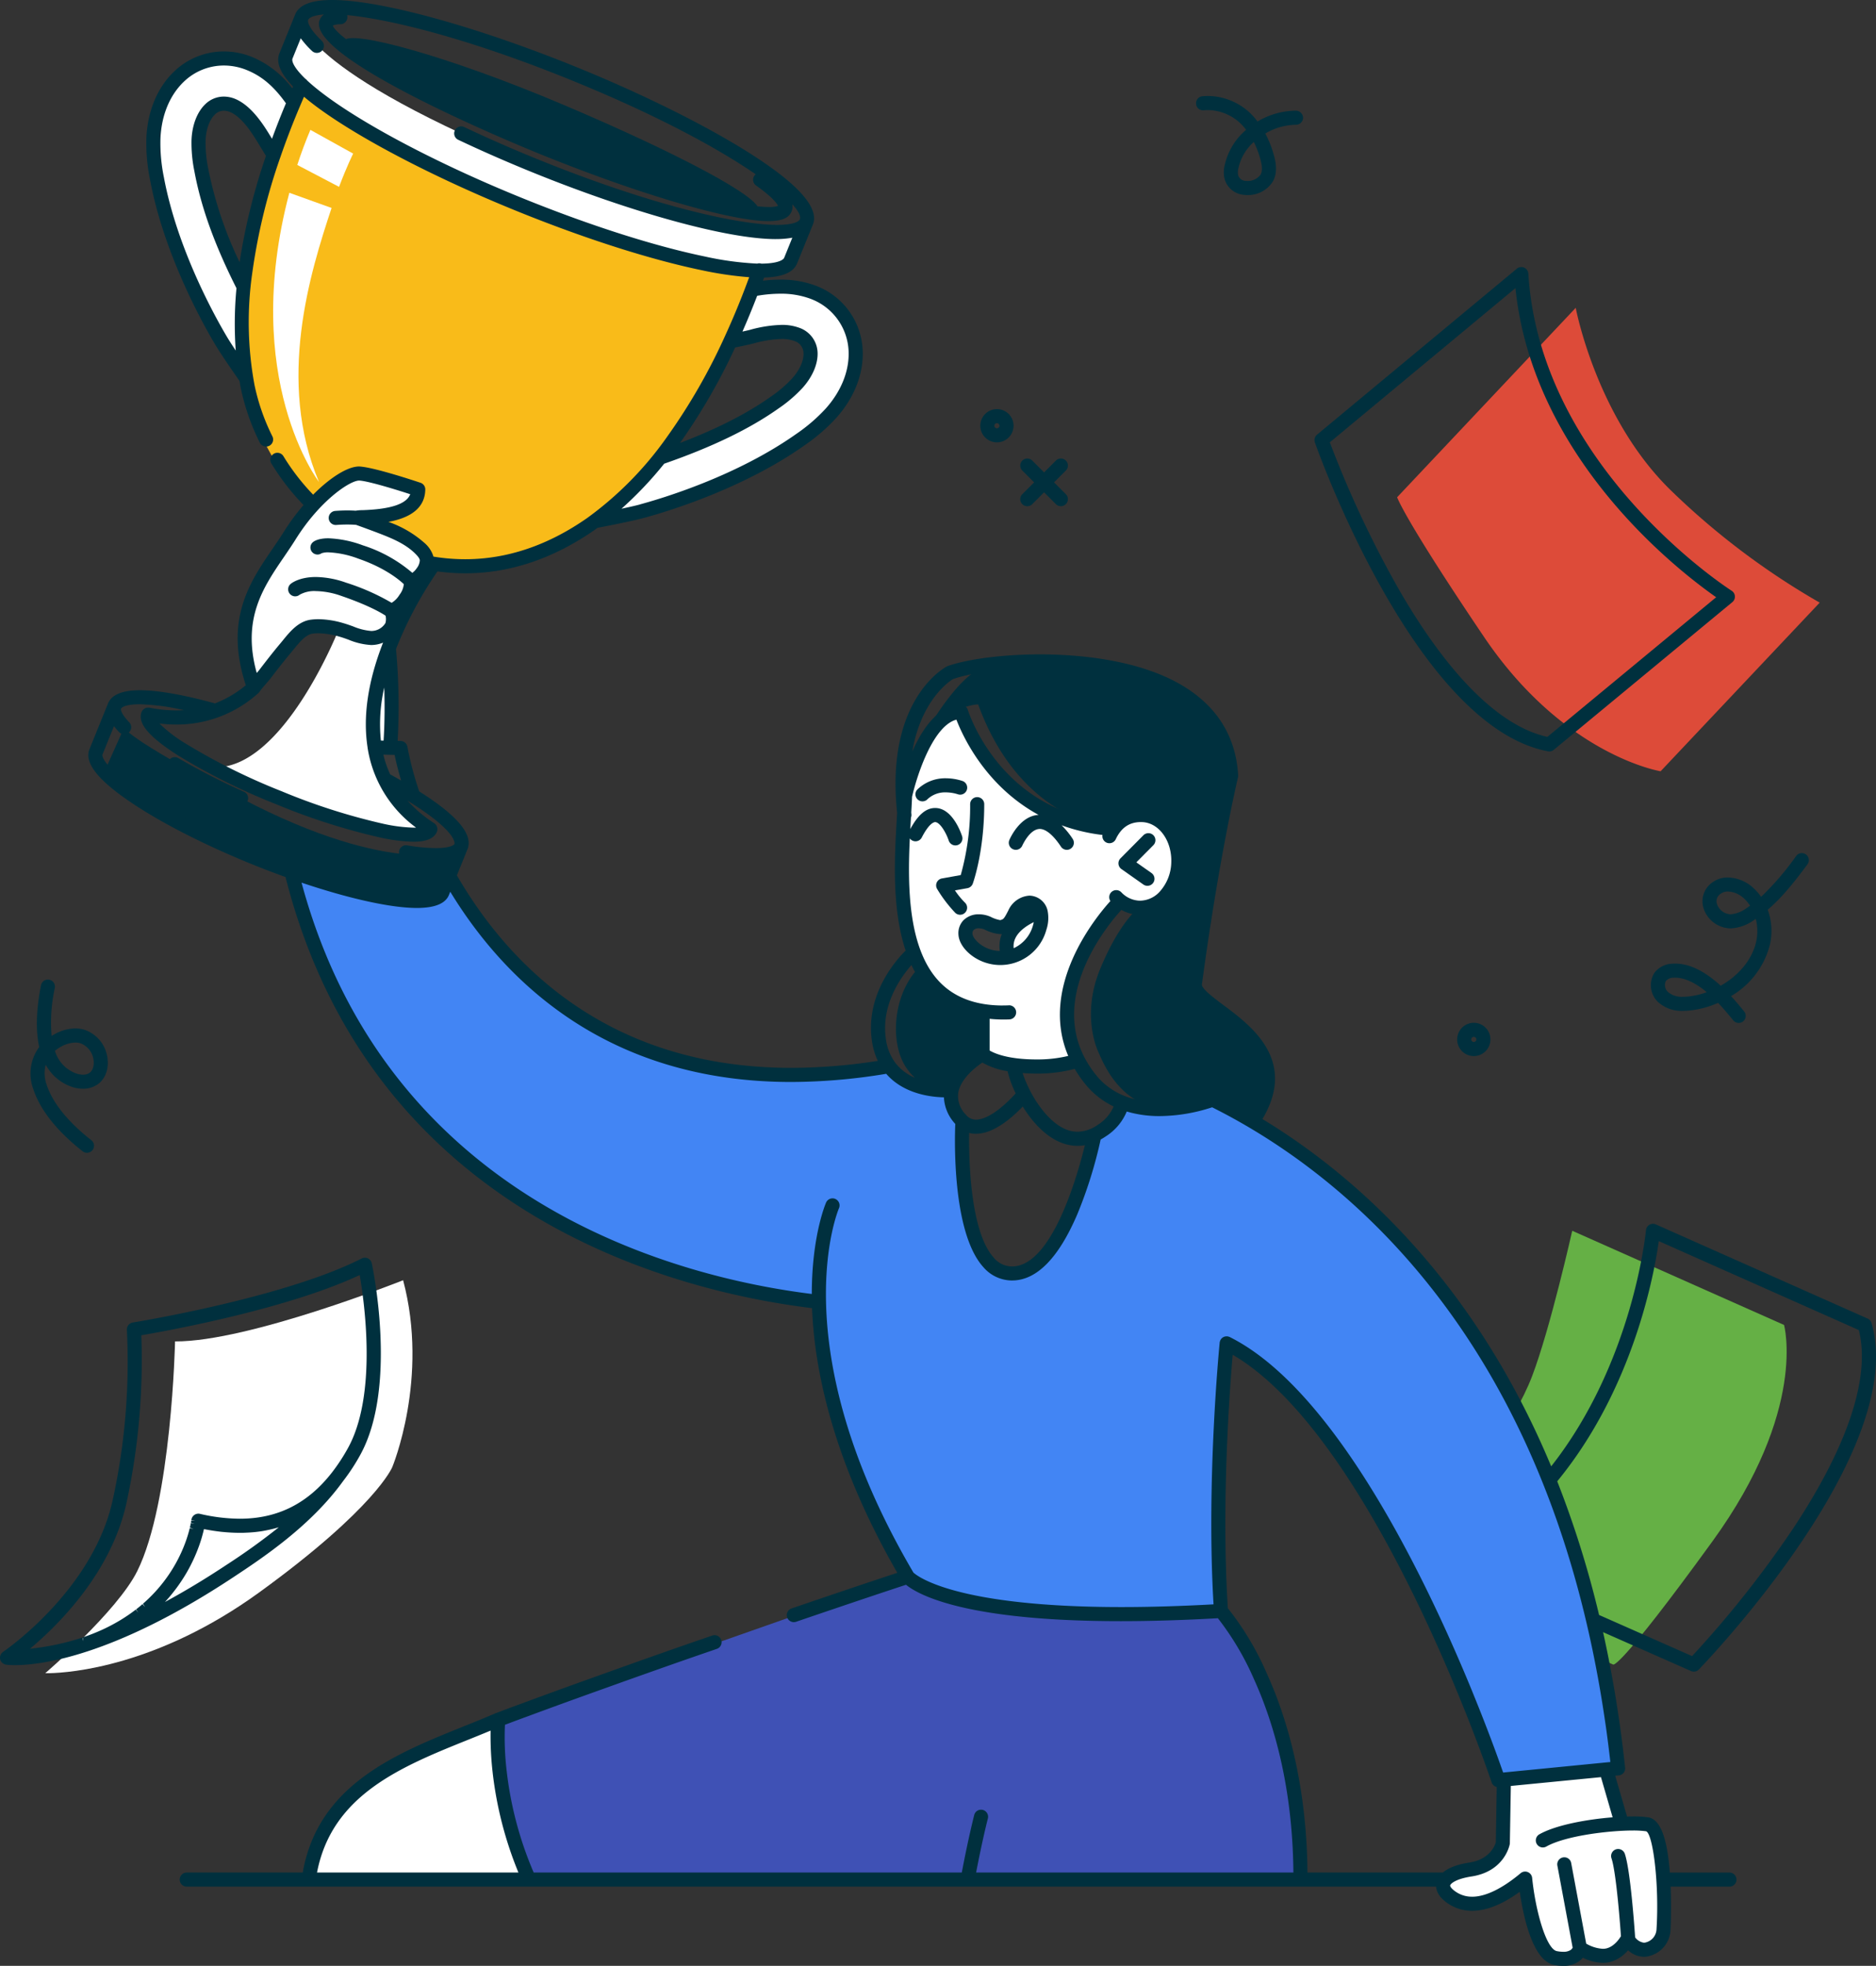 <svg xmlns="http://www.w3.org/2000/svg" width="483.786" height="506.77" viewBox="0 0 483.786 506.77"><rect x="0" y="0" width="483.786" height="506.77" fill="#333333" stroke="none"/><g id="googleads_03" transform="translate(-1027.825 -5577.983)"><path id="Path_2764" data-name="Path 2764" d="M303.436,22.181s-35.919,74.347,2.378,107.176,69.966,8.106,72.5,5.638,20.881-7.889,43.14-64.841c0,0-26.278-2.309-62.684-17.834s-55.336-30.139-55.336-30.139" transform="translate(802.003 5577.983)" fill="#f9bb19"></path><path id="Path_2765" data-name="Path 2765" d="M23.038,381.127S34.4,367.092,39.1,354.812s10.365-37.528,10.365-37.528l54.622,24.277s6.108,21.916-18.447,55.763S60,429.093,60,429.093L34.375,417.769Z" transform="translate(1383.809 5577.98)" fill="#65b045"></path><path id="Path_2766" data-name="Path 2766" d="M396.095,33.478,407.126,39.6s-1.6,3.185-3.635,8.571l-10.772-5.646c.963-2.97,2.081-5.985,3.376-9.043" transform="translate(711.771 5577.982)" fill="#fff"></path><path id="Path_2767" data-name="Path 2767" d="M410.105,124.248S389.746,97.738,402.462,49.7l10.89,3.912c-5.492,16.584-14.28,44.526-3.247,70.639" transform="translate(699.98 5577.982)" fill="#fff"></path><path id="Path_2768" data-name="Path 2768" d="M180.472,208.2l-.559,23.067s.694,26.925,20.745,29.525l-.177,11.011s10.3,5.593,24.794,1.614c0,0-5.819-12.492-.4-23.822s10.907-17.19,10.907-17.19,13.009,6.872,14.978-9.038-13.523-12.641-13.523-12.641l-3.278,2.965s-26.631,2.522-39.223-30.139c0,0-11.264.831-14.265,24.648" transform="translate(1080.767 5577.981)" fill="#fff"></path><path id="Path_2769" data-name="Path 2769" d="M70.015,458.8l.129,13.424s.221,7.132-4.449,8.428S54.15,483.683,54.865,486.9c1.281,5.791,10.1,3.944,13,2.553a68.3,68.3,0,0,0,7.98-5.176s1.792,14.174,4.79,18.372,7.789,2.1,9.5-.43a9.186,9.186,0,0,0,6.586,1.907c3.628-.561,5.38-4.1,5.38-4.1s2.027,2.88,4.888,2.528,4.529-4.839,4.529-4.839-.106-17.3-1.326-22.8-2.28-4.3-2.28-4.3l-7.3-1.058L96.85,456.157Z" transform="translate(1345.281 5577.979)" fill="#fff"></path><path id="Path_2770" data-name="Path 2770" d="M253.349,406.49,148.426,443.345s-.561,26.285,7.687,41.19l199.2-.343s.971-42.965-20.5-68.885c0,0-30.693,1.845-46.367.2s-29.113-3.751-35.1-9.018" transform="translate(1007.878 5577.979)" fill="#3f51b5"></path><path id="Path_2771" data-name="Path 2771" d="M210.4,213.695s-23.557-1.634-34.645-32.1c0,0-14.726-.064-18.894,25.092,0,0,.083-13.446,12.8-28.647,1.322-1.581,3.943-4.363,5.837-5.167,8.414-3.58,16.939-3.183,35.338-.821,15.759,2.023,28.183,11.49,30,27.134l-9.607,54.522s-.111,2.371,8.765,8.6,14.663,14.242,6.555,26.777l-10.348-5.6s-19.769,10.632-29.212-11.763c0,0-5-9.3.239-21.958s10.18-15.91,10.18-15.91a8.139,8.139,0,0,0,6.524-2.253c2.076-2.022,3.447-4.564,3.384-10.942-.075-7.9-4.768-10.324-8.138-10.546s-5.878.65-8.774,3.584" transform="translate(1104.322 5577.981)" fill="#00303e"></path><path id="Path_2772" data-name="Path 2772" d="M377.426,192.169c-.532.736,2.892,9.1,2.892,9.1l7.094,3.413-3.468-12H377.6Z" transform="translate(746.833 5577.981)" fill="#3a3a3a"></path><path id="Path_2773" data-name="Path 2773" d="M66.5,224.724s28.033,10.669,38.325,6.174l2.338-5.1s15.894,29.139,38.345,39.016,33.2,15.791,74.659,10.116c0,0,6.777,7.536,16.217,6.112,0,0,.518,5.469,3.144,8.469,0,0-1.53,37.29,12.052,38.729s21.9-35.171,21.9-35.171,7.15-5.077,7.7-8.63c0,0,11.452,3.662,22.873-.958,0,0,29.159,13.464,51.367,39.625s38.558,61.619,43.61,82.406,9.611,50.349,9.611,50.349L377.733,458.9s-16.584-45.287-34.451-74.358c-18.58-30.235-35.439-37.966-35.439-37.966s-4.05,51.067-1.686,67.753c0,0-23.734,3.7-48.693.923s-32.709-8.76-32.709-8.76-12.641-22.923-16.939-39.438a198.1,198.1,0,0,1-5.4-31.446s-37.24-2.994-69.159-21.716S80.6,266.7,74.032,247.569,66.5,224.724,66.5,224.724" transform="translate(1036.473 5577.98)" fill="#4285f4"></path><path id="Path_2774" data-name="Path 2774" d="M469.707,330.034s-39.857,15.895-58.818,15.771c0,0-.861,41.356-9.754,59.228-5.163,10.382-23.716,26.3-23.716,26.3s.381.013,1.108,0c5.161-.107,27.727-1.71,54.1-20.847,30.083-21.825,34.282-32.279,34.282-32.279s9.532-22.861,2.794-48.17" transform="translate(662.079 5577.979)" fill="#fff"></path><path id="Path_2775" data-name="Path 2775" d="M14.521,128.185,60.57,79.357s5.318,28.471,24.661,47.178a192.143,192.143,0,0,0,38.257,28.819L82.463,198.824s-24.834-3.972-45.57-34.675-22.373-35.965-22.373-35.965" transform="translate(1373.604 5577.982)" fill="#dd4b39"></path><path id="Path_2776" data-name="Path 2776" d="M263.089,133.666c3.285-.681,9.015-1.929,11.7-2.7,10.78-3.107,27.7-8.667,40.671-18.19a40.9,40.9,0,0,0,7.3-6.474c4.274-4.914,6.489-10.787,6.174-16.331A16.856,16.856,0,0,0,317.9,75.052c-.078-.029-1.439-.217-1.517-.244-4.981-1.825-9.179-1.379-14.074-.346L296.78,87.583s4.025-.806,5.615-1.247c4.117-1.14,8.144-1.315,11.335-.146.029.009.756.35.786.361,2.131.814,2.625,1.932,2.745,4.083a11.112,11.112,0,0,1-3.082,7.787,36.264,36.264,0,0,1-5.929,5.193c-8.86,6.5-19.827,10.723-29.281,14.165Z" transform="translate(919.561 5577.982)" fill="#fff"></path><path id="Path_2777" data-name="Path 2777" d="M431.527,73.548c-4.528-8.984-9.235-18.793-11.233-29.6a36.273,36.273,0,0,1-.76-7.844,11.116,11.116,0,0,1,3.089-7.785c1.563-1.483,2.688-1.962,4.8-1.093.027.011.79.262.819.273,3.124,1.335,5.941,4.222,8.156,7.871.857,1.412,3.236,4.759,3.236,4.759l4.959-13.349c-2.856-4.107-5.609-7.3-10.488-9.39-.075-.033-1.2-.829-1.271-.86a16.855,16.855,0,0,0-18.256,3.306c-4.027,3.824-6.441,9.619-6.693,16.128a41.036,41.036,0,0,0,.885,9.718C411.7,61.511,419.108,76.748,424.832,86.4c1.426,2.4,4.97,7.757,6.895,10.5Z" transform="translate(659.167 5577.983)" fill="#fff"></path><path id="Path_2778" data-name="Path 2778" d="M346.754,484.535s.419-15.089,15.462-25.245,33.408-15.945,33.408-15.945-.922,25.562,8.556,41.19Z" transform="translate(760.681 5577.979)" fill="#fff"></path><path id="Path_2779" data-name="Path 2779" d="M375.978,177.241s12.366-16.236,13.961-16.456,14.291,3.207,16.074,3.615,6.647-1.55,5.806-6.882c2.151-1.122,4.675-6.569,4.584-7.764,2.244-.468,3.429-4.14,4.3-6.081,0,0-1.345-2.295-5.52-4.77-2.735-1.622-12.519-5.381-12.519-5.381s15.8.541,15.617-7.349c0,0-12.513-4.109-15.194-4.1s-10.3,4.138-17.966,16.032-11.428,16.587-11.6,25.182,2.453,13.957,2.453,13.957" transform="translate(717.393 5577.982)" fill="#fff"></path><path id="Path_2780" data-name="Path 2780" d="M387.078,168.005s-4.806,11.845-4.229,18.265l.576,6.421h4.381Z" transform="translate(741.008 5577.981)" fill="#fff"></path><path id="Path_2781" data-name="Path 2781" d="M395.137,54.272c-1.306,3.087-25.486-3.571-55.163-16.143s-53.061-24.491-51.755-27.576,26.813,3.828,56.49,16.4,51.737,24.234,50.428,27.319" transform="translate(828.257 5577.983)" fill="#00303e"></path><path id="Path_2782" data-name="Path 2782" d="M280.515,4.876S278.9,17.61,343.424,43.762,410.84,57.205,410.84,57.205l-4.249,10.364S401,79.429,335.852,52.32c-61.514-25.6-60-37.249-60-37.249Z" transform="translate(824.924 5577.983)" fill="#fff"></path><path id="Path_2783" data-name="Path 2783" d="M370.466,187.494l-5.114,11.45s12.921,12.737,40.514,22.879S443.21,233.876,451.9,230.9l4.965-11.581s-16.919,7.119-56.265-13.548c-31.02-16.294-30.135-18.275-30.135-18.275" transform="translate(689.397 5577.981)" fill="#00303e"></path><path id="Path_2784" data-name="Path 2784" d="M404.9,162.021s-14.453,36.826-32.592,35.772c0,0,20.186,10.537,33.612,13.748s18.223,4.369,22.521,2.2c0,0-15.782-10.4-15-26.252,1.153-23.535,15.5-41.536,15.5-41.536l-2.969-.708s-8.6,17.277-12.81,17.782a19.847,19.847,0,0,1-8.256-1.011" transform="translate(710.375 5577.981)" fill="#fff"></path><path id="Path_2785" data-name="Path 2785" d="M234.539,235.054s-1.81-3.713-4.4-2.346-2,5.916-5.03,6.083-8.175-2.191-9.395,0,1.251,8.343,10.588,8.175c0,0-1.783-4.7.493-7.279s7.744-4.633,7.744-4.633" transform="translate(1061.652 5577.98)" fill="#3a3a3a"></path><path id="Path_2786" data-name="Path 2786" d="M173.488,32.165a15.851,15.851,0,0,0-7.873,2.256,27.168,27.168,0,0,1,2.3,5.908c.442,1.693.889,4.2-.336,6.43a7.533,7.533,0,0,1-6.544,3.527,7.784,7.784,0,0,1-.812-.043,5.654,5.654,0,0,1-5.06-3.95,7.382,7.382,0,0,1-.056-3.54,16.713,16.713,0,0,1,5.562-9.283,12.446,12.446,0,0,0-9.816-5.093c-.369,0-.742.017-1.164.055l-.1,0a1.772,1.772,0,0,1-1.826-1.648,1.821,1.821,0,0,1,1.643-1.972q.729-.066,1.445-.065a16,16,0,0,1,12.761,6.581,19.49,19.49,0,0,1,9.867-2.792,1.885,1.885,0,0,1,1.877,1.828,1.833,1.833,0,0,1-1.865,1.8M158.666,43.443a3.8,3.8,0,0,0-.028,1.8,2.086,2.086,0,0,0,1.945,1.394,3.907,3.907,0,0,0,.391.019A4.08,4.08,0,0,0,164.4,45.01c.459-.834.46-2.028,0-3.758a23.541,23.541,0,0,0-1.747-4.653,12.638,12.638,0,0,0-3.987,6.844" transform="translate(1188.507 5577.982)" fill="#00303e"></path><path id="Path_2787" data-name="Path 2787" d="M385.584,427.147s.017-.094.028-.138a1.609,1.609,0,0,1,.093-.337,1.46,1.46,0,0,1,.118-.234,1.672,1.672,0,0,1,.214-.3,1.6,1.6,0,0,1,.166-.163c.025-.024.083-.075.083-.075s.105-.079.111-.083c.441-.306,1.379-.973,2.692-2.008,6.316-4.981,21.446-18.558,25.531-37.026a166.047,166.047,0,0,0,3.675-43.907,1.825,1.825,0,0,1,1.521-1.943c.389-.062,39.085-6.342,59.034-16.507a1.817,1.817,0,0,1,1.6-.024,1.8,1.8,0,0,1,.994,1.259c.278,1.3,6.693,31.944-2.981,49.426a51.475,51.475,0,0,1-4.382,6.692c-8.362,11.62-20.88,19.892-28.359,24.834-30.917,20.436-49.664,22.642-56.289,22.642a17.4,17.4,0,0,1-2.323-.124,1.225,1.225,0,0,1-.194-.049,1.916,1.916,0,0,1-.326-.122c-.038-.018-.141-.073-.176-.1a1.686,1.686,0,0,1-.308-.251,1.638,1.638,0,0,1-.151-.161,1.806,1.806,0,0,1-.3-.549,1.772,1.772,0,0,1-.087-.562.756.756,0,0,1,0-.083s.006-.084.01-.111m70.734-33.1c-.414.109-.835.206-1.257.3-.316.069-.635.135-.957.2l-.1.019c-.328.062-.655.124-.988.175q-.864.134-1.748.223c-.312.032-.628.056-1.033.086q-.632.046-1.274.071l-.254.011c-.216.01-.432.019-.651.023l-.565,0c-.5,0-1-.01-1.5-.027-.245-.008-.494-.021-.8-.037q-.968-.051-1.958-.145l-.413-.036c-.806-.085-1.625-.2-2.452-.325l-.593-.1q-.8-.132-1.6-.285c-.04.175-.2.83-.2.83-.062.245-.283,1.055-.283,1.055-.1.364-.217.744-.352,1.17s-.289.874-.456,1.339l-.082.219q-.208.57-.45,1.172l-.164.4c-.151.368-.313.742-.489,1.134l-.188.417q-.3.646-.639,1.32l-.134.27q-.423.826-.909,1.678l-.116.2q-.426.732-.9,1.479l-.319.488q-.4.618-.845,1.244l-.389.542c-.313.429-.642.859-.982,1.289l-.363.462c-.475.585-.971,1.17-1.522,1.775-.092.1-.184.2-.278.3,5.054-2.729,10.287-5.879,15.634-9.412a168.456,168.456,0,0,0,13.736-9.853c-.385.117-.773.225-1.163.328m-35.107,21.69-.515-.864q.848-.658,1.629-1.337l.654.757-.537-.856c.51-.445,1-.894,1.472-1.349l.126-.121q.69-.671,1.319-1.346l.14-.148c.413-.446.807-.895,1.244-1.412l.078-.093c.37-.443.722-.886,1.057-1.325l.14-.184c.329-.436.642-.872.991-1.378l.083-.121q.438-.642.834-1.28l.126-.2q.386-.627.731-1.239l.118-.211q.339-.606.642-1.2l.106-.211q.294-.582.555-1.144l.1-.215q.252-.553.474-1.085l.088-.212c.143-.348.277-.687.4-1.013l.077-.207c.12-.324.233-.641.336-.942l.065-.2c.1-.3.192-.586.276-.862l.053-.178c.08-.269.155-.529.222-.775,0,0,.165-.631.216-.842l.972.236-.938-.378c.047-.2.091-.394.127-.563l.118-.587.982.185-.964-.284.1-.592,1,.1-.981-.213a1.814,1.814,0,0,1,.742-1.284,1.793,1.793,0,0,1,1.468-.3,46.222,46.222,0,0,0,10.268,1.257h0c9.765,0,17.554-3.913,23.811-11.962a48.4,48.4,0,0,0,4.086-6.241c7.574-13.693,4.284-37.384,3.037-44.615-18.421,8.631-48.39,14.165-56.323,15.528a173.955,173.955,0,0,1-3.843,43.32c-3.959,17.891-17.5,31.319-24.873,37.5.119-.013.717-.086.717-.086,1.122-.137,2.212-.293,3.234-.464l.306-.053c1.07-.184,2.106-.385,3.075-.6l.246-.057c1.019-.228,2.005-.472,3.005-.748l.106-.03c.964-.269,1.9-.555,2.787-.851l.317.949-.194-.991c.918-.309,1.809-.634,2.713-.994.866-.344,1.715-.709,2.523-1.082a46.5,46.5,0,0,0,4.6-2.453c.661-.4,1.334-.839,2.063-1.339q.939-.646,1.806-1.32Z" transform="translate(642.251 5577.979)" fill="#00303e"></path><path id="Path_2788" data-name="Path 2788" d="M475.578,271.591c.722,2.565.327,5.991-2.187,7.867a6.484,6.484,0,0,1-3.908,1.213,9.082,9.082,0,0,1-3.314-.655,12.024,12.024,0,0,1-6.284-5.542,8.632,8.632,0,0,0,.217,5.088c1.924,5.935,7.339,11.09,11.543,14.369a1.815,1.815,0,0,1-2.234,2.862c-4.6-3.592-10.553-9.3-12.759-16.112a11.518,11.518,0,0,1,1.559-10.77c-.941-4.218-.787-9.57.459-15.915a1.812,1.812,0,0,1,1.78-1.47,1.854,1.854,0,0,1,.351.034,1.819,1.819,0,0,1,1.43,2.13,41.128,41.128,0,0,0-.827,12.358c.258-.16.522-.314.794-.459a11.331,11.331,0,0,1,5.315-1.466,8.062,8.062,0,0,1,2.279.322,8.8,8.8,0,0,1,5.786,6.146m-3.49.988a5.247,5.247,0,0,0-3.311-3.652,4.465,4.465,0,0,0-1.233-.164,7.922,7.922,0,0,0-3.636,1.026,9.725,9.725,0,0,0-1.652,1.11,8.89,8.89,0,0,0,5.237,5.739,5.576,5.576,0,0,0,2,.409,2.863,2.863,0,0,0,1.732-.5c1.073-.8,1.247-2.6.864-3.968" transform="translate(579.729 5577.98)" fill="#00303e"></path><path id="Path_2789" data-name="Path 2789" d="M217.107,124.351l3.045,3.045a1.815,1.815,0,0,1-2.566,2.568l-3.046-3.046-3.05,3.05a1.815,1.815,0,0,1-2.563-2.572l3.046-3.045-3.045-3.045a1.815,1.815,0,0,1,2.566-2.568l3.046,3.046,3.05-3.051a1.815,1.815,0,0,1,2.562,2.573Z" transform="translate(1082.534 5577.982)" fill="#00303e"></path><path id="Path_2790" data-name="Path 2790" d="M226.7,114.036a4.285,4.285,0,1,1,4.287-4.285,4.293,4.293,0,0,1-4.287,4.285m0-3.628a.657.657,0,1,0-.659-.657.656.656,0,0,0,.659.657" transform="translate(1058.214 5577.982)" fill="#00303e"></path><path id="Path_2791" data-name="Path 2791" d="M438.722,207.583a1.777,1.777,0,0,1-.746-.161,180.655,180.655,0,0,1-17.277-8.858,1.813,1.813,0,0,1-.644-2.48,1.815,1.815,0,0,1,2.484-.645,177.158,177.158,0,0,0,16.931,8.676,1.814,1.814,0,0,1-.748,3.468" transform="translate(651.276 5577.981)" fill="#00303e"></path><path id="Path_2792" data-name="Path 2792" d="M218.727,235.7a7.521,7.521,0,0,1,3,.642,8.477,8.477,0,0,0,2.463.852,1.2,1.2,0,0,0,.391-.111c.441-.16.642-.234,1.732-2.394a6.406,6.406,0,0,1,5.431-3.8,4.917,4.917,0,0,1,4.614,3.594c.006.015.035.117.042.156a9.606,9.606,0,0,1-.3,5.09,12.289,12.289,0,0,1-11.881,9.047c-5.8,0-10.553-4.19-10.775-7.792a4.8,4.8,0,0,1,1.253-3.708,5.482,5.482,0,0,1,4.023-1.575m5.395,9.446a8.26,8.26,0,0,1,.509-4.358,3.806,3.806,0,0,1-.408.021,10.4,10.4,0,0,1-3.952-1.145,3.986,3.986,0,0,0-1.581-.353,1.842,1.842,0,0,0-1.34.446,1.284,1.284,0,0,0-.279,1c.082,1.292,2.9,4.337,7.051,4.387m4.03-3.341a4.747,4.747,0,0,0-.46,2.636,9.092,9.092,0,0,0,4.945-5.774,8.476,8.476,0,0,0,.231-.944c-1.631.8-3.767,2.159-4.716,4.082" transform="translate(1061.551 5577.98)" fill="#00303e"></path><path id="Path_2793" data-name="Path 2793" d="M245.907,204.86a1.8,1.8,0,0,1-.545-.084,10.4,10.4,0,0,0-3.106-.51,6.611,6.611,0,0,0-4.728,1.717,1.813,1.813,0,1,1-2.694-2.428,10.292,10.292,0,0,1,7.412-2.923,14,14,0,0,1,4.2.683,1.814,1.814,0,0,1-.543,3.545" transform="translate(1029.531 5577.981)" fill="#00303e"></path><path id="Path_2794" data-name="Path 2794" d="M192.264,215.319a1.808,1.808,0,0,1,1.287-.533,1.779,1.779,0,0,1,1.274.526,1.813,1.813,0,0,1,.009,2.567l-4.395,4.427,3.911,2.754a1.814,1.814,0,1,1-2.092,2.965l-5.664-3.989a1.815,1.815,0,0,1-.241-2.762Z" transform="translate(1130.426 5577.981)" fill="#00303e"></path><path id="Path_2795" data-name="Path 2795" d="M231.468,226.459l4.851-.871a65.656,65.656,0,0,0,2.427-18.28,1.816,1.816,0,0,1,3.632,0c0,11.837-2.65,19.633-2.959,20.5a1.829,1.829,0,0,1-1.386,1.157l-3.209.576a21.1,21.1,0,0,0,2.553,3.123,1.815,1.815,0,0,1-1.224,3.154,1.816,1.816,0,0,1-1.225-.475,35.215,35.215,0,0,1-4.688-6.157,1.813,1.813,0,0,1,1.228-2.729" transform="translate(1039.262 5577.981)" fill="#00303e"></path><path id="Path_2796" data-name="Path 2796" d="M108.01,267.959a4.289,4.289,0,1,1-4.287-4.287,4.29,4.29,0,0,1,4.287,4.287m-4.287.657a.658.658,0,1,0-.659-.657.656.656,0,0,0,.659.657" transform="translate(1304.17 5577.98)" fill="#00303e"></path><path id="Path_2797" data-name="Path 2797" d="M25.383,482.717H55.3c3.961-22.585,23.908-30.6,41.533-37.686,3.008-1.207,5.511-2.218,8.011-3.295a1.654,1.654,0,0,1,.393-.157c2.34-.881,4.7-1.764,7.076-2.629,4.632-1.721,9.8-3.6,16.277-5.93l8.136-2.915c10.682-3.8,14.522-5.156,24.173-8.474a1.768,1.768,0,0,1,.6-.1,1.814,1.814,0,0,1,.593,3.529c-9.712,3.342-13.532,4.695-24.141,8.465l-8.128,2.912c-6.125,2.2-11.439,4.134-16.251,5.92q-3.094,1.13-6.129,2.277a73.861,73.861,0,0,0,.459,12.019,92.855,92.855,0,0,0,6.952,26.066h110.4c1.635-8.579,2.949-13.819,3.214-14.852a1.8,1.8,0,0,1,1.752-1.346,1.962,1.962,0,0,1,.469.059,1.831,1.831,0,0,1,1.287,2.234c-.012.044-1.32,5.035-3.024,13.9h81.816c-.142-16.44-2.891-31.623-8.174-45.14-.677-1.707-1.366-3.332-2.047-4.832a72.71,72.71,0,0,0-9.251-15.581c-8.932.505-17.361.76-25.059.76-39.851,0-52.1-6.733-55.365-9.381-2.958.967-11.781,3.878-28.3,9.52a1.814,1.814,0,1,1-1.185-3.428c14.725-5.033,23.387-7.91,27.242-9.177-17.08-29.672-21.427-53.314-21.986-68.23-34.1-4.146-113.433-23.28-135.788-111.133-2.9-1.041-5.8-2.148-8.619-3.293-12.047-4.886-22.992-10.451-30.819-15.67C2.521,201.2-1.117,196.623.3,193.141l4.784-11.8c.917-2.256,3.683-3.4,8.222-3.4,5.847,0,13.7,1.832,19.266,3.369l.082.025a28.841,28.841,0,0,0,7.969-4.685c-5.583-16.933,1.036-26.619,6.885-35.177l.079-.116c.988-1.445,1.921-2.811,2.8-4.211a56,56,0,0,1,5.123-6.949,60.829,60.829,0,0,1-8.289-10.7,1.8,1.8,0,0,1-.224-1.375,1.825,1.825,0,0,1,1.763-1.4,1.831,1.831,0,0,1,1.545.862,57.417,57.417,0,0,0,7.673,9.937c4.471-4.5,8.942-7.268,11.845-7.268,3.64.131,14.6,3.783,15.839,4.2a1.8,1.8,0,0,1,1.237,1.75c-.075,4.388-3.268,7.182-9.507,8.333a27.789,27.789,0,0,1,9.326,5.453,7.414,7.414,0,0,1,2.287,3.5,50.92,50.92,0,0,0,8.191.674c10.8,0,21.4-3.584,31.493-10.653a88.986,88.986,0,0,0,20.457-20.748,153.263,153.263,0,0,0,15.23-26.533c2.012-4.407,3.9-8.968,5.6-13.557.165-.447.315-.84.458-1.207a91.264,91.264,0,0,1-12.157-1.787C144.954,66.925,128,61.506,110.52,54.417c-23.728-9.623-45-21.063-54.9-29.477l-.8,1.879c-1.937,4.519-3.714,9.118-5.281,13.668a153.2,153.2,0,0,0-7.217,29.6,88.882,88.882,0,0,0,.534,29.142A54.469,54.469,0,0,0,47.477,112.5a1.816,1.816,0,0,1-.826,2.431,1.815,1.815,0,0,1-2.427-.823A58.168,58.168,0,0,1,39.3,99.953c-.113-.562-.21-1.136-.307-1.711l-.017-.1a1.608,1.608,0,0,1-.163-.2c-.723-1.026-4.414-6.3-6.2-9.295C29.6,83.576,19.49,65.53,15.915,46.309a46.9,46.9,0,0,1-.939-10.629c.267-6.989,2.82-13.126,7.187-17.277a18.493,18.493,0,0,1,12.793-5.144,19.349,19.349,0,0,1,7.386,1.482l.241.1A25.183,25.183,0,0,1,52.6,22.775l.2-.462c-3.31-3.434-4.458-6.248-3.508-8.589l4.046-9.979C54.361,1.225,57.495,0,62.922,0c12.331,0,36.941,6.748,62.7,17.192,16.534,6.7,32.466,14.554,43.71,21.533,13.4,8.322,19.3,14.769,17.519,19.163l-4.05,9.977c-.944,2.334-3.734,3.544-8.518,3.688-.1.271-.205.537-.312.81a37.385,37.385,0,0,1,4.455-.277,25.355,25.355,0,0,1,9.127,1.548l.238.093A18.63,18.63,0,0,1,199.7,90.4c.241,6.023-2.2,12.2-6.879,17.4a47.12,47.12,0,0,1-8.077,6.973c-15.959,11.306-35.78,17.206-41.474,18.745-2.809.759-8.79,1.952-11.9,2.539l-.045.007-.089.067c-.156.117-.312.234-.471.346-10.725,7.507-22.019,11.314-33.57,11.314a54.1,54.1,0,0,1-7.158-.489A100.17,100.17,0,0,0,79.348,167.3a162.6,162.6,0,0,1,.424,23.694l.76.015a1.816,1.816,0,0,1,1.763,1.541,83.1,83.1,0,0,0,3.043,11.467l.356.223c9.643,6.165,13.6,10.972,12.083,14.7a.722.722,0,0,1-.031.066c-.008.025-.016.05-.025.072l-2.67,6.583c13.166,22.742,38.782,49.623,86.265,49.623a145.911,145.911,0,0,0,22.283-1.8,17.909,17.909,0,0,1-1.518-5.153c-1.75-12.073,6.4-21.027,8.7-23.282-3.662-10.876-2.852-24.486-2.258-34.473l.061-1.031c-3.1-29.1,12.18-37.412,12.833-37.752a1.167,1.167,0,0,1,.114-.051c4.089-1.518,13.067-3.05,23.909-3.05,9.149,0,26.251,1.148,37.984,8.836,8.161,5.348,12.567,12.876,13.1,22.375a1.738,1.738,0,0,1-.061.577c-.5,2.139-5.043,21.808-9.288,53.3-.147,1.08,3.306,3.65,5.591,5.351,7.152,5.331,19.032,14.186,10.022,29.349,22.973,13.926,54.108,40.65,74.462,89.53,21.209-26.943,24.41-60.526,24.44-60.863a1.813,1.813,0,0,1,1.809-1.661,1.858,1.858,0,0,1,.738.154l54.632,24.283a1.787,1.787,0,0,1,.993,1.154c9.462,32.961-42.321,87.011-44.532,89.3a1.819,1.819,0,0,1-2.035.395l-22.665-10.018c1.493,6.707,2.784,13.65,3.845,20.668.191,1.265.383,2.555.565,3.846.44,3.192.869,6.693,1.275,10.391a1.809,1.809,0,0,1-1.623,2.016l-.936.091,3.054,10.514c.515-.014,1.013-.02,1.489-.02a26.8,26.8,0,0,1,3.991.239c3.04.476,4.861,5.134,5.558,14.228h15.374a1.813,1.813,0,1,1,0,3.627H408.052c.236,5.935-.021,11.177-.024,11.222a7.286,7.286,0,0,1-5.327,6.626,5.3,5.3,0,0,1-1.581.245,6.2,6.2,0,0,1-4.042-1.685,9.236,9.236,0,0,1-4.849,3.067,7.579,7.579,0,0,1-1.644.175,12.508,12.508,0,0,1-5.179-1.322,5.115,5.115,0,0,1-1,.936,6.777,6.777,0,0,1-4.043,1.162,12.532,12.532,0,0,1-2.324-.233c-5.356-1.014-7.83-11.578-8.9-18.864-4.466,3.253-8.59,4.9-12.275,4.9a10.921,10.921,0,0,1-6-1.731c-2.459-1.59-3.209-3.2-3.288-4.5H25.383a1.813,1.813,0,1,1,0-3.627m331.478,6.23c3.454,0,7.777-2.1,12.5-6.057a1.815,1.815,0,0,1,1.171-.43,1.757,1.757,0,0,1,.681.135,1.811,1.811,0,0,1,1.125,1.494c.894,8.7,3.668,18.37,6.377,18.882a8.8,8.8,0,0,0,1.636.169,3.345,3.345,0,0,0,1.938-.476,1.51,1.51,0,0,0,.494-.59l-3.937-21.142a1.81,1.81,0,0,1,1.472-2.123,1.893,1.893,0,0,1,.307-.025,1.787,1.787,0,0,1,1.783,1.481l3.87,20.775a9.65,9.65,0,0,0,4.276,1.334,4.031,4.031,0,0,0,.885-.094c2.1-.471,3.479-2.621,3.8-3.165-.566-7.973-1.5-17.337-2.441-20.071a1.816,1.816,0,0,1,1.719-2.4,1.828,1.828,0,0,1,1.717,1.222c1.444,4.195,2.5,19.112,2.664,21.559a3.405,3.405,0,0,0,2.259,1.377,1.6,1.6,0,0,0,.476-.073,3.642,3.642,0,0,0,2.779-3.388c.741-11.754-.941-24.607-2.677-25.262a23.925,23.925,0,0,0-3.419-.2c-6.063,0-17.36,1.319-22.356,4.154a1.815,1.815,0,0,1-1.79-3.157c4.422-2.506,12.676-3.907,18.923-4.4l-3.007-10.355L366.841,460.4l-.252,14.815a.912.912,0,0,1-.015.157c-.051.287-1.339,7.042-9.849,8.359-4.248.656-5.443,1.92-5.527,2.31-.036.171.185.82,1.633,1.753a7.286,7.286,0,0,0,4.03,1.155m-73.285-235.66c4.209-31.227,8.66-50.688,9.307-53.445-.527-8.162-4.377-14.649-11.445-19.282-11.013-7.211-27.273-8.288-35.985-8.288-10.241,0-18.644,1.4-22.482,2.8-.826.5-8.17,5.289-10.474,18.642,2.671-6.027,6.778-11.973,12.59-11.973a1.828,1.828,0,0,1,1.74,1.3c.079.264,8.259,26.343,36.774,28.791a9.925,9.925,0,0,1,7.719-3.541c.2,0,.411.005.606.016,6.343.253,11.263,6.626,10.966,14.207a15.2,15.2,0,0,1-3.624,9.459,10.691,10.691,0,0,1-8.034,3.849c-.133,0-.266,0-.395-.008a9.857,9.857,0,0,1-4.428-1.253c-3.37,3.674-21.072,24.536-6.552,42.548,3.744,4.643,9.273,7,16.436,7a40.159,40.159,0,0,0,12.95-2.3,1.061,1.061,0,0,1,.151-.049,3.426,3.426,0,0,1,.594-.079h.026a1.085,1.085,0,0,1,.178.025,1.723,1.723,0,0,1,.429.115.793.793,0,0,1,.1.042c2.982,1.47,5.985,3.074,8.941,4.777,7.336-12.37-1.742-19.136-9.067-24.595-4.162-3.1-7.449-5.548-7.02-8.747m-75.676,20.4a1.774,1.774,0,0,1,.156.209,12.258,12.258,0,0,0,5.115,3.918,13.347,13.347,0,0,1-2.837-3.568c-3.28-5.926-2.862-16.7,2.851-23.7-.319-.571-.624-1.164-.912-1.774-2.748,3.117-7.873,10.261-6.6,19.031a13.324,13.324,0,0,0,2.23,5.882m35.022,7.574c.01.018.039.077.043.087.04.084,4.162,8.5,10.144,10.125a7.7,7.7,0,0,0,1.993.267,9.4,9.4,0,0,0,5.279-1.82,10.4,10.4,0,0,0,4.026-4.693,21.169,21.169,0,0,1-7.373-5.849,31.648,31.648,0,0,1-2.663-3.848,36.957,36.957,0,0,1-9.8,1.212c-1.262,0-2.464-.044-3.639-.132a32.592,32.592,0,0,0,1.988,4.651m12.194,14.114a11.279,11.279,0,0,1-2.959-.4c-5.407-1.471-9.283-6.641-11.18-9.738-2.529,2.653-7.291,6.92-11.819,7.015-.122.007-.242.01-.362.01a6.287,6.287,0,0,1-1.648-.218c-.091,6.442.194,25.381,6.358,32.167a6.118,6.118,0,0,0,4.429,2.245c.1,0,.194.006.294.006,10.254,0,16.846-23.4,18.769-31.25a11.054,11.054,0,0,1-1.882.164m-15.959-13.524a27.411,27.411,0,0,1-2.1-5.719,19.075,19.075,0,0,1-6.511-2.224c-1.8,1.224-5.6,4.195-6.206,7.784a6.773,6.773,0,0,0,1.975,5.662,3.328,3.328,0,0,0,2.62,1.273c3.845-.082,8.562-4.932,10.218-6.776M235.844,259.2q.729,0,1.479-.03a1.485,1.485,0,0,1,.21-.014,1.82,1.82,0,0,1-.011,3.637c-.536.021-1.068.03-1.59.03a34.3,34.3,0,0,1-3.5-.184v8.164c1.186.716,4.669,2.309,12.142,2.309a33.926,33.926,0,0,0,8.127-.906c-7.579-17.92,7.107-35.769,10.876-39.929a1.812,1.812,0,0,1,2.812-2.261,6.773,6.773,0,0,0,4.6,2.164c.091,0,.181.006.271.006a7,7,0,0,0,5.288-2.618,11.572,11.572,0,0,0,2.727-7.2c.218-5.582-3.14-10.265-7.487-10.438-.124,0-.247-.007-.368-.007-2.944,0-5.056,1.444-6.458,4.417a1.814,1.814,0,0,1-3.425-1.094,47.221,47.221,0,0,1-10.543-2.492,20.525,20.525,0,0,1,2.862,3.51,1.813,1.813,0,1,1-3.025,2c-1.949-2.946-3.889-4.569-5.463-4.569-.069,0-.137,0-.209.011-2.492.225-4.278,4.226-4.3,4.27a1.808,1.808,0,0,1-1.664,1.1,1.818,1.818,0,0,1-1.677-2.521c.1-.247,2.577-6.035,7.308-6.468.077-.007.154-.012.231-.016-13.59-7.408-19.477-20.1-21.192-24.549C218.2,187,214.051,198.505,212.431,205.4c-.049,1.247-.121,2.6-.206,4.062l.044.443a1.734,1.734,0,0,1-.12.851s-.117,1.963-.173,2.973c2-3.7,4.049-5.435,6.411-5.435.125,0,.251,0,.373.015,4.081.321,6.19,6.094,6.57,7.245a1.813,1.813,0,1,1-3.441,1.145c-.647-1.94-2.194-4.677-3.476-4.775-.336,0-1.58.287-3.476,3.965a1.817,1.817,0,0,1-3.087.244c-.606,12.639-.437,28.709,7.806,37.128,3.86,3.945,9.306,5.945,16.188,5.945m53.962,26.245a44.158,44.158,0,0,1-13.521,2.265,29.455,29.455,0,0,1-8.491-1.178,13.92,13.92,0,0,1-5.375,6.388c-.445.3-.9.581-1.353.831a114.2,114.2,0,0,1-6.019,19.267c-4.851,11.325-10.511,17.068-16.823,17.069-.158,0-.311,0-.463-.009a9.772,9.772,0,0,1-6.944-3.43c-8.163-8.989-7.382-33.666-7.241-36.919a10.732,10.732,0,0,1-2.929-6.85c-3.358-.069-10.4-.879-14.884-6.07a151.424,151.424,0,0,1-24.509,2.109c-47.676,0-74.029-26.261-87.915-49.047l-.348.858c-.9,2.21-3.674,3.33-8.259,3.33-6.63,0-17.4-2.37-29.744-6.53,22.53,83.4,98.522,101.936,131.585,106.038.007-15.2,3.653-23.493,3.691-23.577a1.814,1.814,0,0,1,1.653-1.071,1.816,1.816,0,0,1,1.658,2.559c-.155.35-15.051,35.635,19.2,93.9.759.722,10.369,8.9,53.7,8.9,7.307,0,15.274-.234,23.7-.7-1.882-31.523,1.435-65.99,1.58-67.469a1.652,1.652,0,0,1,.11-.433c.008-.026.016-.051.025-.076,0,0,.028-.075.045-.11,0-.007.022-.043.029-.056a1.768,1.768,0,0,1,1.52-.942c.022,0,.131-.008.158-.008a.815.815,0,0,1,.1.006,1.1,1.1,0,0,1,.278.066,1.39,1.39,0,0,1,.382.133c27.343,13.729,50.783,62.856,62.324,90.924l1.8,4.457c3.19,7.99,5.355,14.05,6.332,16.865l27.648-2.713c-.344-3.011-.7-5.857-1.062-8.473-.182-1.272-.372-2.551-.562-3.806C375.826,342.3,321.267,301.164,289.807,285.448M84.2,142.606c-2.489-2.395-5.7-3.752-9.038-5.043-2-.771-4.027-1.508-6.1-2.257-.34-.03-1.136-.088-2.269-.088-.923,0-1.878.038-2.821.111-.031,0-.126.007-.158.007A1.822,1.822,0,0,1,62,133.664a1.814,1.814,0,0,1,1.669-1.95c1.063-.083,2.118-.124,3.133-.124.928,0,1.66.035,2.152.068a9.234,9.234,0,0,1,1.669-.14c7.345-.237,11.42-1.583,12.4-4.11-5.045-1.642-11.217-3.452-13.174-3.524-2.416,0-10.177,5.213-16.395,15.178-.939,1.5-1.965,3-2.956,4.457-5.386,7.877-10.947,16.013-7.062,29.967l.3-.351c.111-.128.193-.22.267-.316,1.664-2.163,3.55-4.614,5.507-6.938l.692-.838c1.779-2.184,3.993-4.9,7.234-5.3a15.908,15.908,0,0,1,1.962-.12,23.5,23.5,0,0,1,6.378,1.021c.842.235,1.734.556,2.537.844a15.154,15.154,0,0,0,4.618,1.167,4.237,4.237,0,0,0,3.693-2.045,3.832,3.832,0,0,0,.033-1.892c-.589-.4-3.879-2.514-11.4-5.093a20.5,20.5,0,0,0-6.557-1.244,7.664,7.664,0,0,0-4.195.934,1.814,1.814,0,0,1-2.309-2.8c.217-.181,2.238-1.77,6.483-1.77a24.158,24.158,0,0,1,7.755,1.447A57.851,57.851,0,0,1,78.224,155.4a6.1,6.1,0,0,0,2.039-2.088,5.281,5.281,0,0,0,1.1-2.726c-1.084-1.031-4.8-4.195-11.726-6.57a24.638,24.638,0,0,0-7.7-1.624,5.232,5.232,0,0,0-1.778.229v0a1.8,1.8,0,0,1-1.051.334,1.837,1.837,0,0,1-1.454-.717,1.8,1.8,0,0,1,.277-2.478c.358-.3,1.465-.993,4-.993a28.559,28.559,0,0,1,8.882,1.82,36.685,36.685,0,0,1,12.744,7.084,4.577,4.577,0,0,0,1.139-1.194,3.615,3.615,0,0,0,.792-2.019c-.011-.416-.445-1.038-1.29-1.85m-8.751,48.3.7.014c.314-4.9.3-9.74.173-13.686a41.831,41.831,0,0,0-.87,13.672m-50.3.809A160.566,160.566,0,0,0,49.8,203.955a160.442,160.442,0,0,0,26.216,8.395,40.861,40.861,0,0,0,7.877,1.011q.339,0,.627-.013A31.47,31.47,0,0,1,72.13,193.423l-.041-.282a1.617,1.617,0,0,1-.067-.447c-1.251-7.992.091-17.07,3.991-27.028a8.071,8.071,0,0,1-3.071.613,17.727,17.727,0,0,1-5.868-1.385c-.751-.271-1.527-.552-2.261-.755a20.17,20.17,0,0,0-5.427-.888,12.453,12.453,0,0,0-1.5.089c-1.793.223-3.425,2.223-4.875,4l-.715.87c-1.927,2.288-3.8,4.724-5.462,6.885-.058.075-.255.3-.524.613l-.153.176c-.427.493-1.539,1.775-1.8,2.145a1.928,1.928,0,0,1-.179.281,1.418,1.418,0,0,1-.121.159,1.022,1.022,0,0,1-.123.13,31.338,31.338,0,0,1-21.278,8.179,36.439,36.439,0,0,1-4.311-.266,36.294,36.294,0,0,0,6.8,5.2m50.939,2.832a27.617,27.617,0,0,0,1.76,5.087c.027.014.053.027.079.042.916.5,1.833,1.01,2.742,1.531-.866-2.962-1.383-5.187-1.674-6.6ZM82.3,206.39a33.775,33.775,0,0,0,6.913,5.837,1.329,1.329,0,0,1,.182.152,1.642,1.642,0,0,1,.219.223,1.811,1.811,0,0,1,.324.6,1.651,1.651,0,0,1,.072.34,1.749,1.749,0,0,1,.007.348,1.675,1.675,0,0,1-.049.29,1.358,1.358,0,0,1-.069.254,1.464,1.464,0,0,1-.094.185c-.01.021-.047.088-.055.1-.812,1.527-2.749,2.269-5.915,2.269a44.147,44.147,0,0,1-8.555-1.083,164.337,164.337,0,0,1-26.841-8.586A164.131,164.131,0,0,1,23.2,194.779c-7.346-4.668-10.385-8.151-9.551-10.952,0,0,.017-.062.027-.091a1.551,1.551,0,0,1,.063-.2,1.5,1.5,0,0,1,.114-.208,1.786,1.786,0,0,1,.4-.487,1.82,1.82,0,0,1,.335-.226,1.788,1.788,0,0,1,.271-.114,1.759,1.759,0,0,1,.369-.079c.035,0,.138-.008.174-.008s.148,0,.154,0a1.24,1.24,0,0,1,.219.022,35.073,35.073,0,0,0,6.846.706q1.016,0,2.018-.068a56.573,56.573,0,0,0-11.372-1.521c-3.441,0-4.651.72-4.822,1.145-.13.32.149,1.47,2.131,3.535a1.814,1.814,0,0,1-2.618,2.511A18,18,0,0,1,6.619,187.2l-2.962,7.306c-.256.631.99,3.751,9.775,9.609,7.634,5.091,18.347,10.534,30.168,15.328,16.519,6.7,32.76,11.027,41.377,11.027,4.091,0,4.608-.986,4.654-1.1l2.959-7.295a20.361,20.361,0,0,1-2.972.2,50.509,50.509,0,0,1-7.983-.771,1.818,1.818,0,0,1,.268-3.61,1.643,1.643,0,0,1,.323.03,46.45,46.45,0,0,0,7.342.708c3.626,0,4.729-.766,4.849-1.06.011-.027.971-2.824-10.678-10.275q-.7-.448-1.443-.9M362.977,474.9l.228-14.239A1.786,1.786,0,0,1,361.9,459.5l-.036-.106c-.627-1.843-2.962-8.586-6.7-17.956L353.363,437c-10.938-26.6-32.9-72.929-58.248-87.757-.755,8.783-2.978,38.417-1.251,65.336a74.593,74.593,0,0,1,9.981,16.668c.685,1.509,1.4,3.19,2.124,5,5.446,13.951,8.28,29.581,8.428,46.471H349.32c1.461-1.231,3.762-2.1,6.85-2.574,5.487-.849,6.672-4.728,6.807-5.241m93.611-132.027L405,319.948c-1.183,8.494-6.549,38-26.192,61.919A256.664,256.664,0,0,1,389.6,416.324l23.985,10.6a270.764,270.764,0,0,0,26.076-32.921c14.113-21.3,19.957-38.959,16.927-51.129m-352.3,114.187a81.819,81.819,0,0,1-.544-10.931c-1.934.806-3.866,1.587-5.561,2.269-17.379,6.983-35.339,14.2-39.2,34.317h51.933a96.5,96.5,0,0,1-6.631-25.655M41.151,18.18l-.208-.089a15.65,15.65,0,0,0-5.984-1.2,14.881,14.881,0,0,0-10.295,4.146c-3.68,3.5-5.832,8.751-6.062,14.786a43.619,43.619,0,0,0,.88,9.828C22.952,64.3,32.8,81.857,35.734,86.794c.594,1,1.422,2.28,2.283,3.573a97.517,97.517,0,0,1,.19-16.066c-5.674-11.275-9.121-20.853-10.845-30.125a36.251,36.251,0,0,1-.748-8.055c.148-3.879,1.451-7.261,3.575-9.281A6.8,6.8,0,0,1,34.946,24.9a7.834,7.834,0,0,1,2.966.608c3.848,1.64,6.748,5.808,8.843,9.254l.616,1.008c1.12-3.066,2.325-6.13,3.593-9.141-3.09-4.31-6.047-6.852-9.813-8.454m2.5,18.474C41.841,33.671,39.4,30.091,36.6,28.9a4.386,4.386,0,0,0-1.659-.359,3.186,3.186,0,0,0-2.247.933c-1.447,1.377-2.339,3.851-2.449,6.787a32.8,32.8,0,0,0,.689,7.258,100.624,100.624,0,0,0,8.079,24.078,158.457,158.457,0,0,1,6.8-27.407Zm98.664,93.366c5.548-1.5,24.852-7.241,40.325-18.2a43.764,43.764,0,0,0,7.478-6.439c4.038-4.487,6.151-9.753,5.949-14.827A15.041,15.041,0,0,0,186.436,77.1a.956.956,0,0,0-.21-.082,21.705,21.705,0,0,0-7.8-1.3,35.171,35.171,0,0,0-5.936.533c-1.21,3.148-2.485,6.242-3.8,9.227.874-.19,1.542-.344,1.969-.455a33.5,33.5,0,0,1,8.143-1.27,12.7,12.7,0,0,1,4.564.754,7.012,7.012,0,0,1,4.7,6.366c.12,2.929-1.3,6.264-3.9,9.148a35.888,35.888,0,0,1-6.152,5.262c-7.448,5.276-17.1,9.941-29.508,14.255a96.146,96.146,0,0,1-11.01,11.607c1.775-.376,3.6-.785,4.828-1.117m33.595-27.708a32.46,32.46,0,0,0,5.55-4.725c1.968-2.187,3.051-4.583,2.97-6.577a3.348,3.348,0,0,0-2.312-3.1,9.433,9.433,0,0,0-3.374-.538,29.892,29.892,0,0,0-7.185,1.151c-1.119.292-3.291.749-4.757,1.049a156.141,156.141,0,0,1-14.216,24.606c9.572-3.651,17.226-7.548,23.324-11.868m1.349-40.682c-12.339,0-36.946-6.749-62.692-17.193-6.649-2.7-13.095-5.521-19.159-8.393a1.815,1.815,0,1,1,1.554-3.28c5.99,2.838,12.372,5.635,18.97,8.312,30.745,12.47,52.449,16.894,61.693,16.894,3.886,0,5.574-.747,5.857-1.446.313-.774-.33-2.1-1.95-3.883a3.176,3.176,0,0,1-.175,1.83c-.474,1.173-1.579,2.519-5.945,2.519-3.566,0-8.9-.89-15.869-2.645-11.895-3-27.185-8.2-43.056-14.636-6.227-2.526-60.732-24.957-56.827-34.593a3.2,3.2,0,0,1,1.094-1.39c-2.617.192-3.818.8-4.053,1.381-.224.551.259,2.311,3.486,5.4a1.813,1.813,0,0,1,.057,2.567,1.811,1.811,0,0,1-2.566.055,24.018,24.018,0,0,1-2.908-3.265l-2.117,5.218c-.287.71.436,2.452,3.316,5.223a1.773,1.773,0,0,1,.467.444c9.117,8.445,30.857,20.329,55.445,30.3C129.176,58.067,145.91,63.419,159,66.124a79.6,79.6,0,0,0,13.491,1.831,1.827,1.827,0,0,1,.524-.078,1.8,1.8,0,0,1,.554.087c5.221-.043,5.842-1.408,5.865-1.463l2.119-5.223a23.307,23.307,0,0,1-4.293.352m-5.487-16.353a1.876,1.876,0,0,1,.332-.351c-9.656-6.64-25.5-15.309-47.852-24.374C97.465,9.691,77.536,4.935,66.735,3.892a1.934,1.934,0,0,1,.077.475,1.814,1.814,0,0,1-1.749,1.876,5.6,5.6,0,0,0-2,.322c.739,3.02,19.592,15.506,54.789,29.783,15.72,6.376,30.841,11.518,42.578,14.479,8.3,2.093,12.758,2.532,15.035,2.532a7.209,7.209,0,0,0,2.409-.281c-.255-.556-1.313-2.165-5.677-5.265a1.817,1.817,0,0,1-.424-2.535" transform="translate(1050.598 5577.983)" fill="#00303e"></path><path id="Path_2798" data-name="Path 2798" d="M47.477,234.526a16.133,16.133,0,0,1,.578,8.916,21.449,21.449,0,0,1-10.046,13.347c1.374,1.494,2.541,2.926,3.359,3.93a1.814,1.814,0,1,1-2.824,2.276c-.993-1.214-2.318-2.835-3.873-4.461a24.537,24.537,0,0,1-7.228,1.954,17.683,17.683,0,0,1-1.794.1,8.991,8.991,0,0,1-6.3-2.133,5.982,5.982,0,0,1-1.082-7.69,6,6,0,0,1,4.506-2.325c.274-.021.546-.032.818-.032,3.676,0,7.627,1.92,11.752,5.708,4.851-2.766,8.176-6.9,9.17-11.444a12.6,12.6,0,0,0-.122-5.783c-.18.121-.362.241-.545.358a11.255,11.255,0,0,1-5.866,2.083,7.467,7.467,0,0,1-7.032-5.107,5.923,5.923,0,0,1,2.369-6.827,6.581,6.581,0,0,1,3.876-1.186,10.019,10.019,0,0,1,6.348,2.5,13.418,13.418,0,0,1,2.223,2.488,71.167,71.167,0,0,0,9.05-10.55,1.829,1.829,0,0,1,1.451-.724,1.814,1.814,0,0,1,1.449,2.9c-2.709,3.627-6.051,8.1-10.238,11.7m-12.063-4.169A2.27,2.27,0,0,0,34.4,233.1a3.913,3.913,0,0,0,3.51,2.6,7.981,7.981,0,0,0,3.98-1.509c.348-.223.693-.457,1.031-.7a9.626,9.626,0,0,0-1.754-2.042,6.407,6.407,0,0,0-3.948-1.626,3.054,3.054,0,0,0-1.8.533m-3.667,25.422c-2.978-2.484-5.733-3.742-8.2-3.742-.167,0-.338.006-.506.018a2.514,2.514,0,0,0-1.839.841,2.406,2.406,0,0,0,.606,2.883,5.423,5.423,0,0,0,3.829,1.181,13.935,13.935,0,0,0,1.436-.08,19.955,19.955,0,0,0,4.678-1.1" transform="translate(1436.218 5577.981)" fill="#00303e"></path><path id="Path_2799" data-name="Path 2799" d="M98.087,193.309a1.815,1.815,0,0,1-1.16.419.99.99,0,0,1-.18-.017c-33.937-6.235-59.2-76.663-60.258-79.655a1.824,1.824,0,0,1,.551-2L88.562,69.272a1.8,1.8,0,0,1,1.164-.427,1.864,1.864,0,0,1,.727.15,1.8,1.8,0,0,1,1.085,1.554c3.075,50.084,51.93,81.426,52.423,81.737a1.816,1.816,0,0,1,.189,2.933ZM40.343,114.027A270.292,270.292,0,0,0,58.2,152.037c12.779,22.122,25.991,35.221,38.24,37.927l43.531-36c-10.078-7.058-47.245-35.882-51.764-79.687Z" transform="translate(1330.42 5577.982)" fill="#00303e"></path></g></svg>